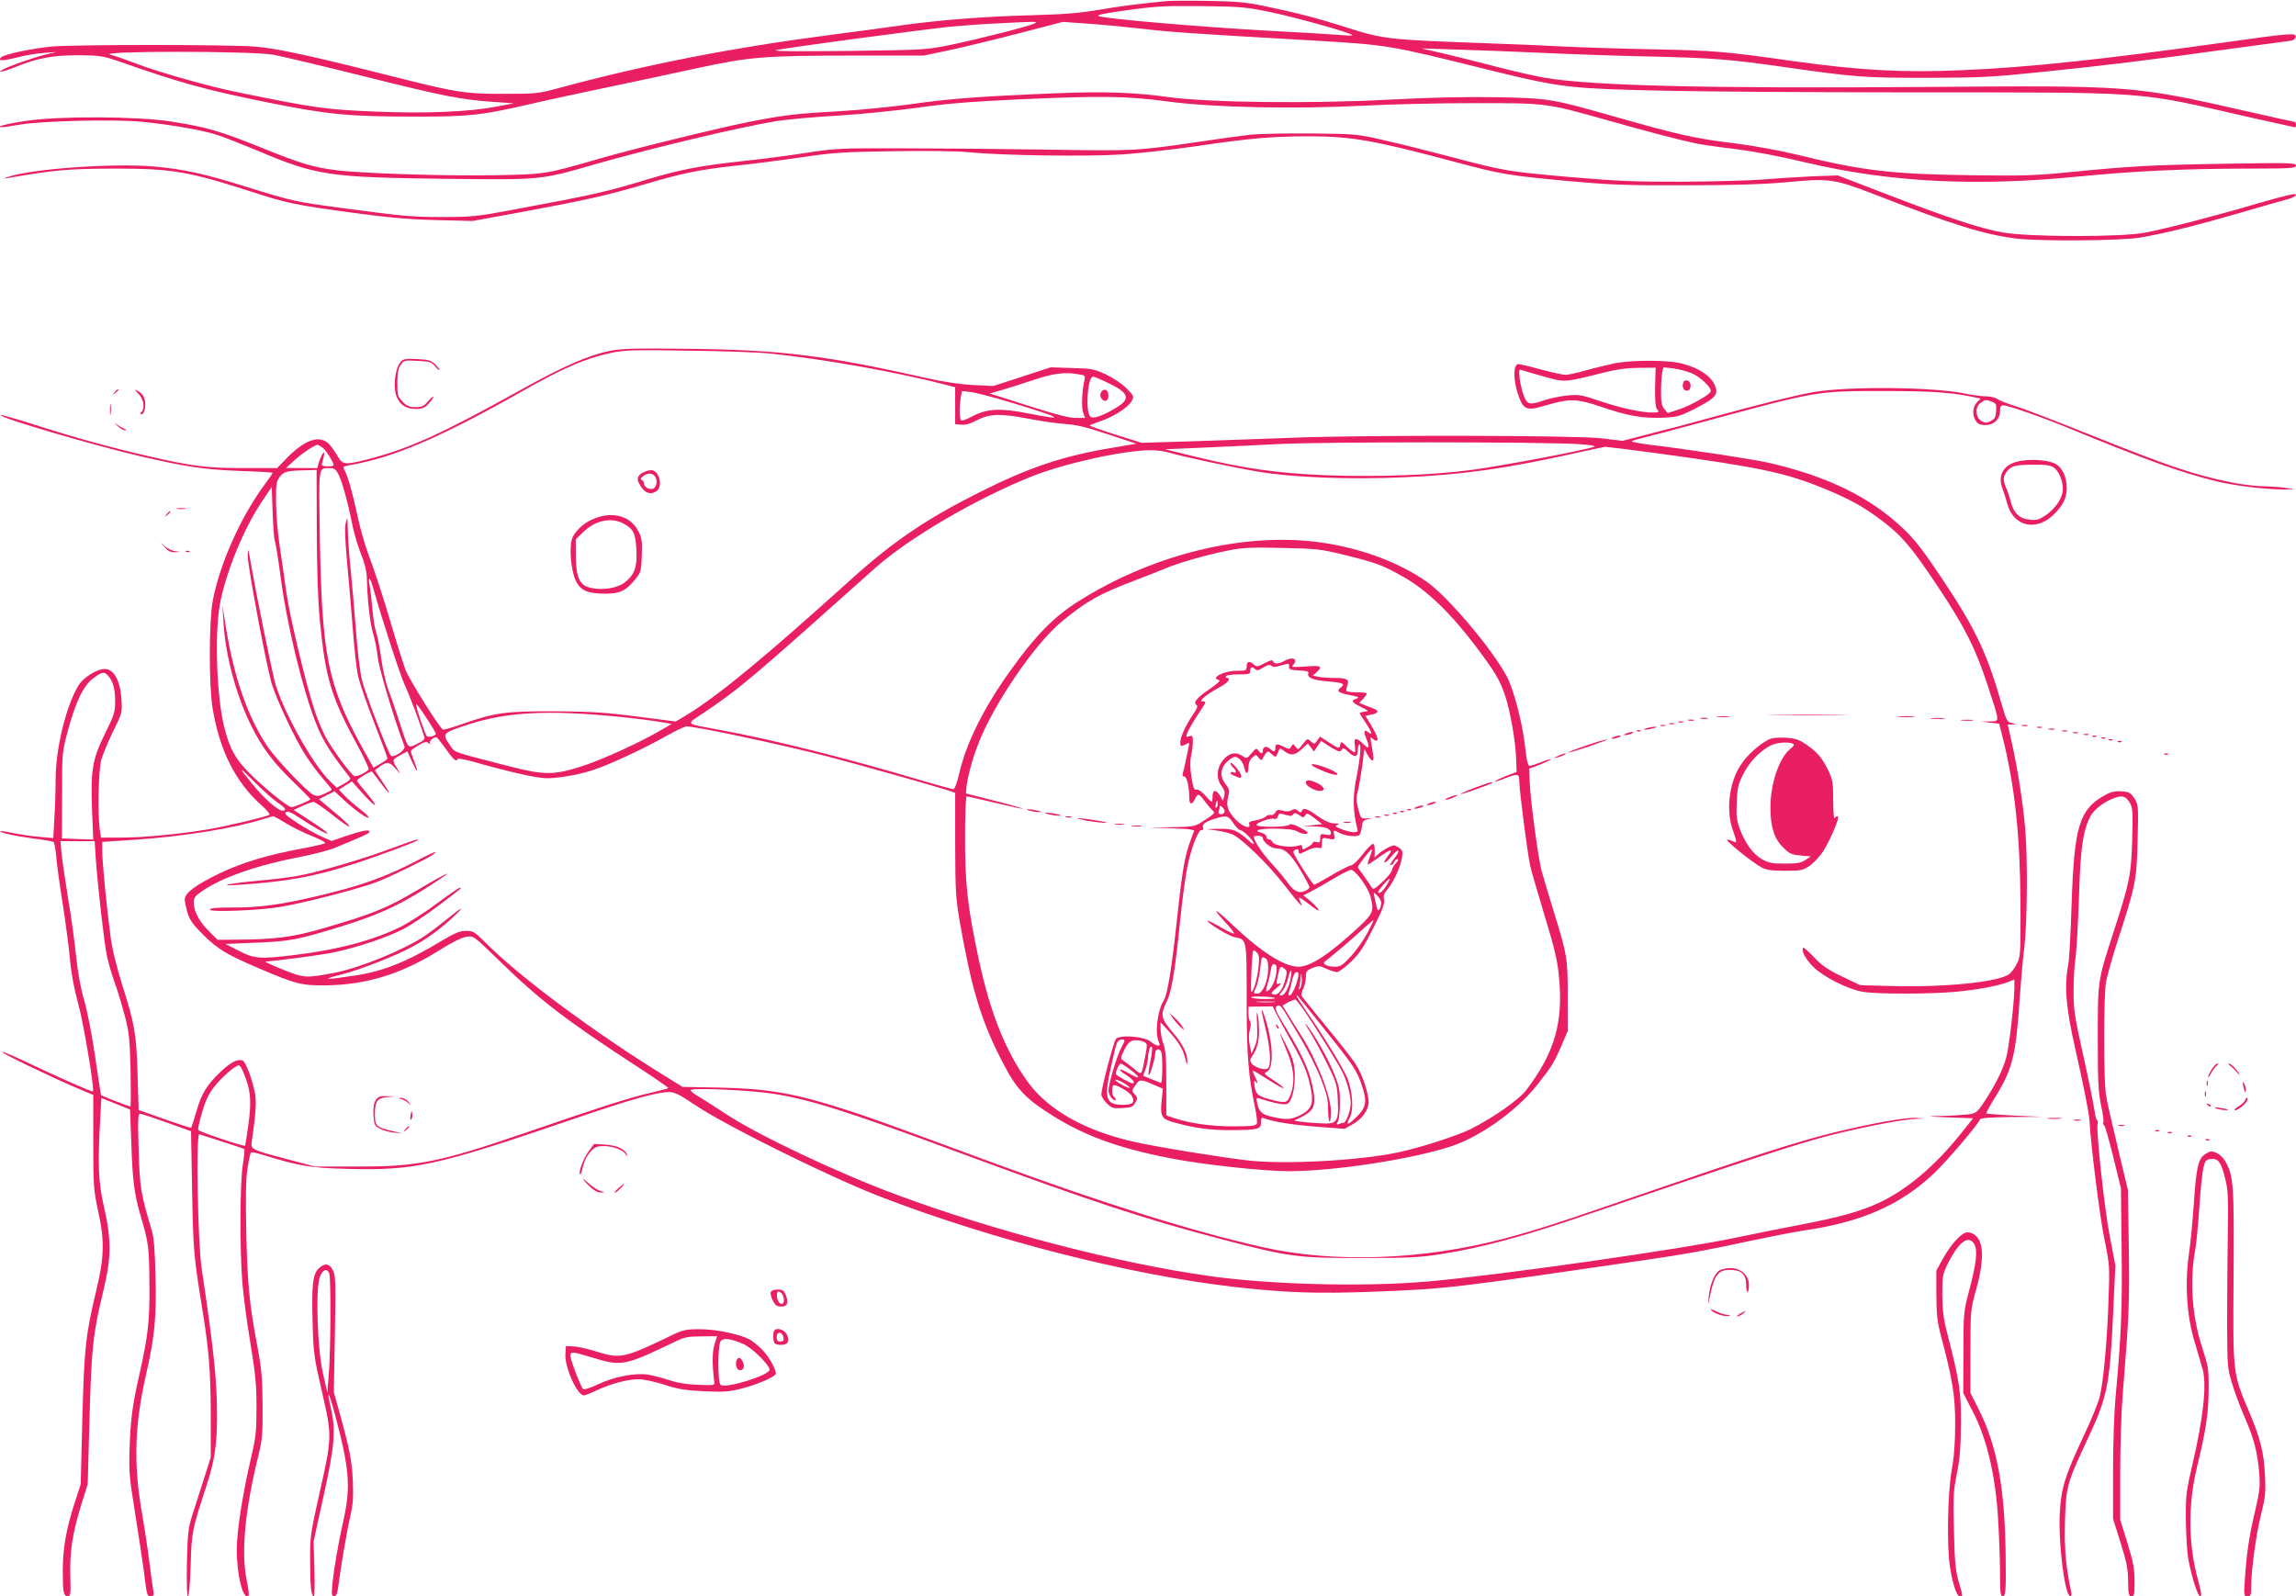 <?xml version="1.0" standalone="no"?>
<!DOCTYPE svg PUBLIC "-//W3C//DTD SVG 20010904//EN"
 "http://www.w3.org/TR/2001/REC-SVG-20010904/DTD/svg10.dtd">
<svg version="1.0" xmlns="http://www.w3.org/2000/svg"
 width="1280pt" height="890pt" viewBox="0 0 1280 890"
 preserveAspectRatio="xMidYMid meet">
<g transform="translate(0,890) scale(0.1,-0.1)"
fill="#e91e63" stroke="none">
<path d="M6505 8894 c-174 -17 -258 -28 -380 -49 -108 -18 -194 -25 -375 -30
-257 -7 -498 -25 -715 -55 -77 -11 -261 -36 -409 -55 -551 -72 -1031 -166
-1511 -296 -114 -31 -128 -32 -300 -32 -220 -1 -269 7 -610 93 -446 113 -662
161 -780 170 -142 12 -987 12 -1131 1 -111 -10 -270 -43 -288 -61 -21 -21 6
-21 86 -1 46 12 115 24 153 26 l70 5 -60 -14 c-63 -15 -210 -66 -241 -85 -35
-19 6 -11 69 14 123 51 212 67 353 67 123 -1 136 -3 235 -37 340 -119 475
-156 820 -226 344 -69 451 -79 839 -79 288 0 354 7 627 70 98 23 295 65 438
95 143 30 364 77 492 105 292 63 372 70 865 70 l397 0 143 30 c79 17 253 59
388 94 l245 64 125 -9 c69 -4 206 -17 305 -28 169 -20 273 -27 950 -66 437
-26 429 -24 995 -165 225 -56 351 -82 470 -94 192 -21 694 -29 1810 -31 1466
-1 1300 11 1988 -145 122 -27 225 -50 227 -50 3 0 5 7 5 15 0 8 -3 15 -6 15
-4 0 -125 27 -270 60 -635 144 -634 144 -1809 135 -1199 -9 -1838 7 -2100 51
-49 8 -169 35 -265 60 -96 25 -231 59 -300 75 l-125 29 185 -6 c102 -3 325
-11 495 -19 171 -8 438 -17 595 -20 348 -8 448 -16 755 -60 385 -55 436 -59
790 -59 299 1 360 4 640 33 361 37 588 65 1030 126 176 24 333 45 350 47 19 2
31 9 33 21 5 25 -24 23 -385 -28 -678 -95 -1105 -141 -1468 -156 -332 -15
-572 -2 -946 50 -388 55 -441 59 -779 66 -162 3 -383 10 -490 15 -107 6 -321
15 -475 20 -514 19 -544 22 -745 86 -176 56 -286 84 -480 124 -82 17 -147 23
-295 25 -104 2 -208 1 -230 -1z m584 -63 c146 -31 435 -112 449 -126 4 -4 -20
-4 -53 -1 -33 3 -229 15 -435 26 -360 20 -884 65 -925 80 -13 5 20 13 95 24
219 32 256 34 485 32 215 -3 240 -5 384 -35z m-1320 -61 c-24 -14 -301 -85
-464 -119 -139 -29 -143 -29 -575 -35 -280 -3 -424 -2 -405 4 30 10 780 110
970 131 55 5 170 14 255 18 230 12 238 12 219 1z m-4246 -175 c48 -9 275 -63
504 -120 447 -112 545 -131 723 -143 l115 -8 -90 -17 c-158 -31 -397 -41 -690
-29 -274 12 -326 19 -762 108 -155 31 -440 112 -563 159 -52 20 -117 43 -145
50 -79 22 784 21 908 0z"/>
<path d="M5885 8380 c-416 -17 -593 -30 -800 -60 -115 -16 -298 -34 -405 -40
-235 -13 -309 -21 -506 -60 -175 -35 -652 -152 -834 -205 -301 -87 -300 -87
-585 -92 -269 -5 -740 10 -880 28 -129 16 -198 37 -416 125 -234 94 -302 114
-502 146 -191 30 -624 32 -812 4 -108 -16 -179 -35 -135 -35 8 -1 53 6 100 14
119 21 534 31 683 16 160 -16 338 -47 417 -73 36 -11 139 -52 230 -90 326
-137 391 -147 1045 -155 537 -6 526 -7 825 79 328 94 822 211 1020 243 58 9
209 23 337 30 128 8 328 28 445 44 160 23 296 34 547 46 481 22 621 20 852
-11 257 -34 706 -43 1096 -23 148 8 426 14 618 14 401 0 393 1 738 -96 200
-57 390 -107 488 -128 26 -6 122 -20 215 -31 106 -13 256 -41 401 -76 466
-110 945 -135 1512 -79 330 32 587 44 944 45 251 0 277 2 277 17 0 15 -31 16
-402 10 -416 -7 -516 -13 -872 -48 -179 -18 -257 -20 -535 -16 -445 6 -603 24
-979 116 -90 22 -240 49 -335 61 -237 29 -310 46 -712 160 -313 89 -338 93
-630 98 -171 3 -370 -2 -580 -13 -443 -24 -1012 -17 -1235 13 -192 27 -364 33
-635 22z"/>
<path d="M6971 8149 c-46 -5 -177 -23 -290 -40 -349 -51 -354 -51 -851 -43
-256 4 -622 7 -815 7 -332 1 -359 0 -525 -26 -96 -15 -260 -36 -365 -47 -227
-25 -335 -46 -515 -100 -234 -71 -291 -84 -775 -174 -171 -32 -208 -36 -360
-36 -179 0 -216 3 -575 51 -254 34 -273 38 -535 120 -233 72 -341 96 -511 111
-222 19 -672 -13 -805 -57 -24 -8 -33 -13 -19 -10 269 47 352 55 620 55 307 0
405 -17 743 -126 209 -68 249 -76 572 -120 199 -27 308 -37 465 -41 l205 -5
280 51 c360 67 473 93 674 152 206 62 315 84 511 105 85 9 247 29 360 46 184
27 238 31 520 35 200 3 355 1 425 -6 176 -18 659 -25 852 -12 95 6 277 27 405
45 304 45 426 56 639 56 233 0 363 -23 818 -145 247 -66 290 -73 606 -103 259
-23 332 -26 675 -25 274 0 436 6 560 17 236 23 267 18 480 -64 450 -175 619
-227 800 -250 135 -16 588 -13 695 6 139 24 315 68 563 140 125 36 244 71 265
76 20 6 37 16 37 23 0 9 -64 -6 -202 -46 -255 -75 -515 -142 -638 -166 -135
-26 -647 -25 -795 1 -122 21 -310 83 -657 217 l-263 101 -140 -5 c-77 -4 -196
-11 -265 -17 -69 -6 -271 -12 -450 -13 -279 -1 -369 3 -639 26 -347 31 -367
34 -661 112 -113 30 -277 71 -365 91 -160 37 -160 37 -415 40 -140 1 -293 -2
-339 -7z"/>
<path d="M3407 6945 c-124 -24 -264 -85 -517 -226 -428 -238 -608 -320 -837
-379 -129 -33 -143 -32 -169 14 -12 21 -33 52 -47 67 -51 58 -137 30 -242 -79
l-50 -52 -185 0 c-205 0 -286 10 -530 66 -214 49 -412 104 -634 175 -103 33
-190 58 -193 55 -13 -13 530 -173 797 -234 245 -56 339 -70 543 -78 97 -3 177
-8 177 -10 0 -3 -22 -35 -50 -73 -132 -181 -246 -439 -284 -641 -21 -111 -22
-469 -1 -597 38 -235 127 -413 272 -542 30 -27 50 -51 45 -54 -17 -11 -248
-66 -342 -81 -163 -27 -360 -46 -481 -46 l-116 0 -7 46 c-12 88 -7 327 8 385
8 30 38 102 66 160 51 103 52 105 47 180 -7 105 -42 169 -93 169 -45 0 -121
-48 -148 -94 -70 -119 -126 -353 -126 -525 0 -59 -3 -156 -7 -216 l-6 -108
-76 7 c-42 3 -107 13 -145 21 -38 8 -72 13 -74 11 -7 -8 78 -27 184 -41 57 -7
107 -16 112 -19 5 -3 12 -38 15 -78 3 -40 19 -158 36 -263 16 -104 35 -245 41
-312 7 -81 23 -164 45 -245 30 -106 93 -483 83 -493 -4 -5 -194 79 -372 164
-71 34 -131 59 -134 56 -6 -6 278 -143 416 -201 l92 -39 0 -262 c0 -244 2
-269 26 -380 38 -171 36 -260 -10 -451 -59 -248 -66 -315 -77 -712 l-9 -365
-34 -105 c-47 -145 -66 -253 -66 -380 0 -119 4 -140 29 -140 14 0 16 13 13
113 -4 136 12 238 61 397 l36 115 10 365 c11 397 19 473 76 708 46 190 47 286
5 472 -32 141 -36 232 -21 497 l6 111 80 -32 80 -32 7 -186 c7 -214 17 -289
54 -414 42 -143 46 -169 47 -374 2 -202 -7 -285 -54 -495 -40 -175 -50 -252
-56 -405 -5 -145 -3 -170 30 -375 19 -121 40 -260 47 -310 19 -153 19 -155 40
-155 16 0 19 5 15 28 -3 15 -12 83 -21 152 -8 69 -28 203 -45 298 -45 267 -38
479 25 757 48 211 59 321 53 545 -3 150 -9 220 -21 260 -62 208 -67 239 -73
448 -5 169 -4 202 8 202 8 0 75 -22 149 -49 l135 -48 6 -329 c6 -331 9 -365
53 -639 41 -251 50 -360 51 -610 l0 -240 -38 -120 c-21 -66 -50 -156 -64 -200
-23 -71 -27 -100 -31 -267 -2 -118 0 -188 6 -188 5 0 12 72 15 173 5 185 8
198 88 443 45 138 58 224 59 378 0 207 -15 357 -86 836 -22 148 -32 752 -13
746 102 -32 245 -79 250 -82 4 -2 0 -41 -7 -86 -17 -102 -18 -469 -3 -659 6
-73 26 -226 45 -338 28 -171 34 -230 34 -357 0 -133 -4 -168 -29 -276 -48
-205 -81 -415 -81 -518 0 -146 37 -287 66 -257 3 3 -1 40 -10 82 -33 159 -11
394 66 706 20 82 23 117 22 274 -1 150 -6 204 -28 321 -46 242 -56 350 -63
637 -4 208 -3 300 7 363 7 47 16 87 20 89 4 2 29 -3 56 -11 214 -66 273 -76
480 -81 377 -10 496 16 1267 280 307 105 451 146 523 148 33 1 57 -10 149 -72
172 -116 759 -406 1035 -512 626 -241 1385 -434 1960 -501 292 -34 474 -40
786 -28 411 16 428 18 1524 178 203 29 347 55 570 104 124 26 261 53 305 59
320 46 538 141 725 317 69 65 246 272 257 301 4 10 46 13 177 15 l171 1 -153
7 c-84 4 -155 10 -158 12 -2 3 19 43 48 89 98 158 117 234 138 559 6 85 17
209 25 275 17 140 20 493 5 670 -13 143 -42 331 -74 473 l-23 102 26 1 c26 1
26 1 -3 8 -26 5 -30 14 -53 91 -84 296 -148 431 -331 706 -108 162 -158 227
-219 284 -185 178 -428 296 -758 371 -86 19 -444 74 -663 100 -56 7 -99 16
-95 19 5 4 33 12 63 19 30 7 177 46 325 86 652 177 640 175 1023 175 257 0
376 -8 505 -36 l29 -6 -21 -22 c-25 -26 -27 -73 -5 -104 11 -16 25 -22 53 -22
47 0 81 33 81 78 0 25 4 32 19 32 26 0 221 -68 371 -130 429 -177 630 -249
823 -295 103 -25 289 -46 382 -44 l50 2 -55 7 c-30 5 -88 8 -128 9 -41 1 -120
10 -175 22 -203 41 -348 90 -782 264 -182 73 -368 145 -415 159 -47 15 -94 33
-104 41 -11 8 -39 15 -62 15 -24 0 -76 7 -116 15 -176 38 -653 42 -848 9 -100
-18 -291 -65 -560 -139 -107 -30 -265 -72 -350 -93 l-155 -40 -115 14 c-142
17 -1296 19 -1705 4 -148 -6 -403 -14 -565 -20 l-295 -9 -147 46 c-82 26 -146
49 -143 51 3 3 30 14 61 24 73 25 155 77 173 112 14 25 13 28 -28 70 -25 26
-74 58 -115 78 -66 31 -80 33 -189 36 l-119 4 -160 -52 -160 -52 -111 5 c-72
4 -163 17 -252 37 -573 129 -819 159 -1330 165 -290 4 -375 2 -438 -10z m873
-15 c307 -30 740 -108 1010 -180 l35 -9 0 -103 0 -103 34 -3 c22 -2 50 5 81
22 72 39 135 42 285 13 72 -14 167 -28 213 -31 64 -4 121 -18 240 -58 l157
-52 -131 -22 c-277 -46 -466 -109 -744 -249 -297 -149 -480 -273 -716 -486
-485 -438 -741 -649 -917 -756 l-60 -36 -91 12 c-286 38 -353 44 -586 45 -274
1 -331 -7 -513 -71 -55 -19 -103 -33 -107 -31 -18 6 -190 281 -210 335 -11 30
-43 130 -70 222 -56 190 -95 310 -140 431 -17 47 -43 137 -56 200 -30 137 -52
215 -70 252 -14 27 -14 27 23 34 246 42 506 153 958 409 233 132 353 185 495
216 77 17 118 19 430 14 190 -2 392 -9 450 -15z m1733 -117 c36 -5 38 -8 33
-32 -14 -59 -18 -151 -8 -180 l11 -31 -52 0 c-36 0 -107 18 -227 56 -96 31
-193 61 -214 68 l-40 12 65 18 c35 10 116 36 179 57 115 38 173 46 253 32z
m162 -47 c122 -58 131 -90 43 -142 -75 -45 -125 -61 -140 -46 -28 28 -15 222
16 222 6 0 43 -15 81 -34z m-550 -107 c300 -90 330 -108 107 -64 -155 31 -229
27 -311 -16 -29 -16 -57 -26 -62 -23 -10 6 -12 72 -3 127 l7 37 51 -6 c28 -4
123 -28 211 -55z m5480 1 c23 -9 26 -14 23 -52 -2 -36 -8 -45 -31 -56 -24 -12
-31 -11 -53 2 -32 22 -34 78 -2 100 26 19 29 19 63 6z m-2306 -236 c61 -4 99
-10 90 -14 -26 -15 -523 -109 -684 -130 -222 -29 -516 -40 -805 -30 -273 10
-470 38 -754 108 l-151 37 185 8 c102 4 302 14 445 21 258 13 1431 13 1674 0z
m-7001 -20 c19 -13 62 -82 62 -99 0 -3 -16 -5 -35 -5 -23 0 -33 4 -31 13 3 6
7 26 11 42 9 41 -9 21 -25 -27 l-12 -38 -86 0 -87 1 49 45 c42 38 108 82 126
84 3 0 16 -7 28 -16z m7461 -34 c552 -76 695 -106 905 -192 149 -61 223 -102
325 -179 112 -84 165 -146 312 -366 152 -228 211 -345 278 -548 72 -221 71
-205 14 -207 l-48 -1 50 -6 50 -6 18 -70 c70 -277 99 -553 101 -935 1 -288 0
-296 -22 -337 -12 -24 -32 -49 -45 -57 -66 -42 -358 -71 -637 -64 l-189 5
-101 48 c-79 38 -113 61 -156 107 -31 33 -59 57 -61 54 -14 -14 14 -66 57
-108 59 -57 195 -125 276 -138 77 -13 369 -13 514 0 123 11 245 34 298 56 l32
13 0 -45 c0 -80 -30 -338 -46 -393 -19 -68 -62 -153 -120 -241 -44 -66 -46
-67 -97 -74 -29 -3 -95 -7 -147 -8 -88 -2 -84 -3 43 -8 l137 -5 -72 -90 c-144
-180 -305 -314 -459 -384 -106 -48 -215 -78 -440 -121 -118 -23 -275 -54 -349
-70 -304 -65 -1330 -211 -1720 -245 -356 -31 -870 -18 -1215 30 -510 71 -1202
251 -1750 455 -328 122 -769 331 -945 447 -58 38 -126 82 -152 97 -27 15 -48
32 -48 38 0 14 313 1 445 -18 206 -29 431 -100 1075 -339 700 -259 1018 -364
1435 -473 379 -100 433 -107 790 -106 257 0 320 3 440 22 218 34 454 97 785
210 941 321 1218 411 1395 455 193 48 393 86 468 89 l42 1 -37 4 c-53 6 -260
-31 -470 -83 -196 -48 -465 -135 -1078 -346 -465 -161 -575 -196 -755 -244
-449 -119 -947 -137 -1340 -49 -388 87 -882 241 -1509 472 -626 231 -680 250
-806 291 -295 96 -445 122 -715 128 l-210 4 -100 62 c-391 241 -800 545 -991
735 -68 68 -75 73 -116 73 -34 0 -60 -11 -128 -51 -198 -120 -331 -174 -490
-198 -176 -27 -196 -24 -68 8 100 26 294 102 386 152 81 43 161 102 237 174
63 59 40 48 -50 -25 -38 -31 -90 -70 -115 -87 -115 -78 -364 -180 -506 -207
-161 -30 -168 -30 -289 19 -60 24 -103 44 -95 44 58 3 302 35 380 51 127 26
298 83 390 131 41 21 129 80 194 129 136 103 133 100 119 100 -5 0 -61 -38
-124 -85 -63 -47 -152 -105 -199 -129 -148 -76 -352 -131 -600 -161 -191 -23
-222 -21 -309 24 l-74 38 169 7 c192 8 230 15 477 91 200 62 315 114 467 210
178 113 158 111 -35 -3 -180 -107 -255 -137 -530 -217 -171 -50 -271 -63 -486
-64 l-106 -1 -48 48 c-53 52 -84 110 -85 159 0 27 7 37 46 64 113 78 309 146
556 193 69 14 152 35 185 49 163 67 193 81 193 89 0 15 -37 8 -125 -21 l-87
-30 -56 25 c-32 14 -92 48 -135 76 -61 40 -75 53 -63 60 11 6 32 -2 73 -30 83
-55 154 -95 159 -89 3 3 -38 33 -92 68 l-97 63 49 23 c27 12 55 22 62 22 6 1
52 -31 101 -69 119 -95 136 -89 21 7 l-92 77 43 22 44 22 55 -51 c61 -56 128
-103 135 -95 3 3 -18 24 -47 46 -29 22 -68 56 -86 75 l-33 34 36 23 37 23 60
-67 c77 -85 96 -86 24 0 -31 36 -56 68 -56 72 0 8 80 56 84 50 2 -2 22 -29 46
-60 23 -32 45 -58 47 -58 5 0 -8 21 -54 90 l-23 35 22 17 c43 33 58 32 90 -4
l30 -33 -23 39 c-24 41 -24 40 34 72 l28 15 25 -56 c32 -70 40 -71 14 -2 -11
28 -20 55 -20 59 0 4 19 18 42 32 34 20 45 23 57 13 12 -9 13 -9 8 0 -6 10 19
33 36 33 3 0 26 -29 52 -65 44 -63 60 -75 67 -56 2 5 63 -8 136 -30 73 -21
183 -48 244 -61 100 -20 118 -21 201 -10 51 6 128 23 172 38 91 30 282 118
414 193 50 28 99 51 109 51 54 0 556 -107 802 -172 154 -40 564 -156 650 -183
l45 -15 0 -287 c1 -266 3 -300 27 -440 63 -357 114 -529 218 -738 83 -167 128
-223 253 -306 200 -134 396 -208 707 -268 180 -35 514 -71 655 -71 250 0 677
65 900 137 164 53 366 196 483 342 85 108 95 124 138 223 l34 80 0 191 c0 216
-2 228 -81 485 -28 92 -58 190 -65 217 -18 66 -63 400 -66 494 l-3 75 63 24
c34 14 60 27 58 29 -2 2 -27 -5 -55 -17 -28 -11 -57 -20 -64 -20 -9 0 -17 34
-25 108 -15 135 -63 317 -102 391 -81 152 -326 442 -444 526 -155 109 -366
188 -589 220 -426 61 -939 -64 -1357 -329 -135 -85 -237 -189 -377 -385 -147
-204 -245 -401 -285 -571 -12 -55 -26 -90 -33 -90 -7 0 -80 20 -162 44 -421
126 -839 231 -1138 286 -204 38 -194 27 -90 97 198 133 264 189 954 806 186
166 561 386 871 510 185 74 517 147 668 147 31 0 79 -7 106 -15 68 -21 349
-81 492 -105 189 -32 510 -45 812 -31 327 14 565 48 957 135 83 18 156 34 164
35 7 0 147 -17 310 -39z m-7371 -117 c21 -43 52 -156 77 -283 10 -47 31 -119
48 -160 20 -49 31 -94 32 -130 3 -128 18 -259 36 -315 10 -33 21 -91 25 -130
5 -57 95 -357 149 -496 8 -21 -61 -67 -76 -52 -15 15 -139 337 -160 417 -11
41 -25 154 -34 275 -9 113 -22 268 -30 345 -8 76 -15 175 -16 220 -1 73 -2 77
-11 43 -7 -27 -5 -86 6 -210 9 -94 23 -262 32 -372 8 -110 21 -232 30 -272 8
-40 49 -158 90 -262 41 -105 74 -195 74 -199 0 -5 -18 -18 -39 -30 l-39 -22
-66 118 c-190 347 -222 509 -233 1176 -6 393 -9 376 54 376 28 0 35 -6 51 -37z
m-122 -306 c1 -226 6 -387 17 -505 31 -323 63 -429 211 -700 37 -68 64 -127
61 -132 -10 -16 -66 -42 -80 -37 -19 8 -133 163 -164 226 -16 31 -41 92 -56
136 -48 143 -142 537 -159 665 -9 69 -26 181 -36 250 -11 69 -20 178 -21 243
-1 106 1 122 20 147 22 31 41 36 146 38 l60 2 1 -333z m-234 -63 c4 -6 19 -98
33 -205 39 -295 143 -704 219 -864 36 -75 73 -130 167 -251 6 -7 -6 -19 -32
-33 l-41 -23 -40 38 c-99 97 -268 403 -308 560 -21 86 -103 488 -131 649 -15
90 -17 95 -18 48 -1 -52 90 -541 129 -698 23 -89 138 -335 202 -429 22 -34 62
-87 89 -118 27 -31 49 -58 49 -61 0 -2 -18 -12 -40 -22 -35 -16 -44 -16 -65
-5 -38 20 -205 197 -252 265 -111 165 -188 384 -234 670 l-19 120 6 -95 c10
-182 70 -406 154 -575 62 -125 123 -206 239 -318 50 -48 91 -90 91 -93 0 -7
-89 -44 -105 -44 -21 0 -161 114 -239 194 -77 79 -106 134 -136 252 -42 170
-54 510 -25 680 30 171 131 421 229 568 l61 91 5 -145 c3 -80 9 -150 12 -156z
m5963 -78 c182 -45 211 -56 330 -123 130 -74 261 -200 401 -385 109 -145 135
-188 165 -277 27 -79 58 -253 61 -345 l3 -80 -63 -24 c-34 -14 -60 -27 -58
-29 2 -2 27 5 55 17 74 29 81 27 81 -18 0 -47 46 -406 61 -470 5 -26 42 -150
80 -277 56 -184 72 -252 80 -340 25 -254 -23 -422 -180 -630 -42 -56 -183
-155 -310 -219 -74 -38 -287 -106 -411 -132 -215 -45 -620 -67 -825 -45 -139
15 -510 75 -635 103 -274 60 -482 176 -596 330 -126 171 -214 390 -278 692
-61 284 -76 413 -76 674 0 128 4 232 9 232 5 0 74 -16 154 -35 80 -19 151 -35
159 -34 7 0 -61 20 -152 43 l-165 42 3 35 c5 50 29 144 59 224 81 223 318 573
474 701 139 114 207 152 404 227 66 25 147 57 180 71 82 33 227 74 344 97 81
16 129 18 301 14 192 -4 214 -7 345 -39z m-5417 -176 c51 -181 150 -486 178
-548 29 -63 87 -218 110 -292 4 -11 -9 -23 -40 -37 -55 -27 -48 -35 -101 127
-20 63 -48 144 -62 180 -13 36 -30 112 -38 170 -8 58 -20 123 -28 145 -8 22
-17 80 -21 130 -4 49 -11 109 -16 133 -9 50 3 44 18 -8z m-1475 -498 c27 -29
39 -74 39 -142 0 -59 -5 -76 -55 -177 -72 -146 -82 -204 -74 -426 l7 -168 -88
3 -87 3 1 240 c0 237 0 241 32 359 43 162 88 256 143 295 49 36 60 38 82 13z
m1827 -323 c0 -11 -38 -22 -50 -14 -9 6 -60 156 -60 178 0 7 25 -26 55 -72 30
-46 55 -87 55 -92z m1017 95 c83 -8 184 -21 225 -28 l73 -12 -55 -32 c-119
-70 -324 -164 -439 -202 -159 -52 -215 -53 -406 -4 -337 87 -307 76 -337 120
-45 64 -42 67 95 112 220 73 448 85 844 46z m-1899 -479 c44 -29 53 -45 26
-45 -24 0 -105 71 -166 147 -83 102 -80 105 13 11 46 -46 103 -97 127 -113z
m44 -114 c35 -21 100 -54 146 -72 45 -18 79 -36 75 -40 -5 -4 -60 -17 -123
-29 -194 -35 -337 -78 -465 -139 -131 -63 -195 -110 -195 -145 0 -12 7 -46 15
-74 13 -43 30 -66 90 -126 81 -80 131 -109 306 -184 208 -89 239 -97 374 -96
228 3 424 63 638 198 69 43 123 70 148 73 39 6 40 5 182 -133 221 -216 374
-334 765 -588 100 -65 181 -121 178 -123 -2 -2 -50 -15 -107 -28 -106 -24
-278 -79 -699 -224 -467 -160 -594 -186 -925 -185 l-240 0 -158 42 c-200 53
-200 53 -193 100 23 158 27 225 16 274 -16 77 -51 169 -67 175 -27 10 -67 -9
-120 -60 -79 -74 -109 -123 -138 -223 -14 -48 -27 -89 -29 -92 -2 -2 -57 16
-123 39 -65 23 -130 46 -144 51 l-26 9 -6 197 c-6 225 -16 282 -87 505 -31
100 -55 195 -64 268 -21 156 -46 411 -46 473 l0 52 183 12 c267 18 554 64 717
116 25 8 48 14 52 15 4 1 35 -16 70 -38z m-1058 -198 c12 -164 46 -464 62
-542 9 -41 27 -104 40 -140 14 -36 39 -118 56 -181 28 -105 31 -132 36 -317 2
-112 2 -203 -1 -203 -6 0 -160 60 -164 64 -1 1 -15 96 -32 211 -17 118 -44
256 -61 315 -20 68 -36 156 -46 250 -8 80 -28 226 -45 325 -16 99 -32 210 -36
248 l-6 67 95 0 96 0 6 -97z m822 -1190 c41 -98 47 -152 30 -283 -9 -68 -18
-125 -20 -128 -6 -6 -254 77 -261 88 -3 4 7 48 21 96 19 66 36 103 68 144 42
54 118 120 137 120 6 0 17 -16 25 -37z"/>
<path d="M3595 6270 c-36 -14 -48 -36 -34 -62 29 -57 64 -72 102 -44 21 16 22
64 1 94 -16 23 -35 26 -69 12z m53 -22 c20 -20 15 -66 -8 -73 -23 -7 -50 10
-50 30 0 8 -6 16 -12 19 -9 3 -7 9 6 20 24 19 48 20 64 4z"/>
<path d="M3316 6010 c-55 -21 -100 -60 -123 -104 -21 -41 -13 -176 15 -239 26
-59 66 -77 167 -77 82 0 115 16 169 83 29 36 31 45 34 130 3 80 0 98 -20 137
-43 82 -139 110 -242 70z m163 -31 c53 -29 64 -53 69 -145 5 -96 -11 -140 -66
-182 -41 -32 -126 -45 -191 -29 -61 14 -80 59 -81 181 l0 89 43 42 c68 65 158
83 226 44z"/>
<path d="M6141 6717 c-13 -17 -6 -43 15 -51 16 -6 27 14 22 40 -4 23 -22 28
-37 11z"/>
<path d="M9898 4913 c100 -2 264 -2 365 0 100 1 18 2 -183 2 -201 0 -283 -1
-182 -2z"/>
<path d="M9578 4903 c18 -2 45 -2 60 0 15 2 0 4 -33 4 -33 0 -45 -2 -27 -4z"/>
<path d="M10588 4903 c23 -2 59 -2 80 0 20 2 1 4 -43 4 -44 0 -61 -2 -37 -4z"/>
<path d="M9483 4893 c9 -2 25 -2 35 0 9 3 1 5 -18 5 -19 0 -27 -2 -17 -5z"/>
<path d="M10767 4893 c18 -2 50 -2 70 0 21 2 7 4 -32 4 -38 0 -55 -2 -38 -4z"/>
<path d="M9413 4883 c9 -2 23 -2 30 0 6 3 -1 5 -18 5 -16 0 -22 -2 -12 -5z"/>
<path d="M10938 4883 c18 -2 45 -2 60 0 15 2 0 4 -33 4 -33 0 -45 -2 -27 -4z"/>
<path d="M9358 4873 c6 -2 18 -2 25 0 6 3 1 5 -13 5 -14 0 -19 -2 -12 -5z"/>
<path d="M9308 4863 c6 -2 18 -2 25 0 6 3 1 5 -13 5 -14 0 -19 -2 -12 -5z"/>
<path d="M9258 4853 c6 -2 18 -2 25 0 6 3 1 5 -13 5 -14 0 -19 -2 -12 -5z"/>
<path d="M9180 4840 c-20 -6 -21 -8 -5 -8 11 0 31 4 45 8 20 6 21 8 5 8 -11 0
-31 -4 -45 -8z"/>
<path d="M9128 4823 c7 -3 16 -2 19 1 4 3 -2 6 -13 5 -11 0 -14 -3 -6 -6z"/>
<path d="M9065 4810 c-13 -5 -14 -9 -5 -9 8 0 24 4 35 9 13 5 14 9 5 9 -8 0
-24 -4 -35 -9z"/>
<path d="M8995 4790 c-13 -5 -14 -9 -5 -9 8 0 24 4 35 9 13 5 14 9 5 9 -8 0
-24 -4 -35 -9z"/>
<path d="M9855 4774 c-56 -31 -116 -86 -150 -138 -65 -97 -84 -253 -45 -363
25 -71 25 -76 -1 -63 -11 6 -25 10 -30 8 -12 -4 140 -127 191 -154 28 -15 56
-19 132 -19 91 0 99 2 140 30 23 17 57 55 75 83 42 71 88 180 79 189 -4 4 -11
1 -16 -7 -6 -10 -10 23 -10 95 0 95 -3 117 -24 162 -35 74 -63 108 -122 149
-45 31 -63 37 -121 41 -50 2 -76 -1 -98 -13z m139 -20 c12 -5 9 -11 -16 -32
-61 -52 -108 -193 -108 -325 0 -106 21 -173 70 -221 35 -36 47 -41 98 -46 l57
-5 -30 -20 c-23 -16 -46 -20 -115 -20 -72 0 -92 4 -128 25 -49 28 -92 87 -123
169 -17 46 -20 72 -17 147 3 78 8 101 36 157 34 68 94 131 154 161 33 16 93
21 122 10z"/>
<path d="M8842 4743 c-57 -19 -102 -37 -99 -39 2 -2 55 14 118 35 63 22 107
39 99 39 -8 0 -61 -15 -118 -35z"/>
<path d="M8685 4685 c-25 -12 -26 -14 -5 -9 28 7 60 23 45 23 -5 0 -23 -6 -40
-14z"/>
<path d="M2180 4169 c-166 -62 -414 -134 -524 -153 -44 -8 -139 -20 -211 -26
-149 -13 -248 -32 -125 -24 276 18 427 45 648 116 121 38 351 124 361 133 11
11 -22 1 -149 -46z"/>
<path d="M2341 4110 c-188 -99 -326 -149 -588 -210 -202 -46 -304 -60 -465
-60 -83 0 -118 -3 -118 -12 0 -15 286 -4 402 17 133 23 444 104 527 137 83 32
277 127 313 152 40 28 5 16 -71 -24z"/>
<path d="M7160 5215 c-31 -18 -57 -19 -63 -2 -3 9 -16 6 -47 -11 -39 -20 -45
-21 -60 -7 -24 22 -40 18 -40 -10 0 -24 -3 -25 -56 -25 -71 0 -150 -41 -98
-52 10 -2 -10 -21 -54 -51 -71 -48 -92 -75 -71 -88 8 -5 2 -21 -20 -53 -40
-58 -70 -124 -71 -153 0 -26 3 -27 31 -13 10 6 19 9 19 6 0 -8 -30 -150 -36
-168 -3 -12 0 -18 9 -18 14 0 27 -58 27 -121 0 -36 17 -38 32 -4 15 33 22 32
54 -12 16 -21 35 -44 43 -51 18 -15 16 -17 -62 -67 -35 -23 -49 -25 -165 -27
l-127 -2 105 -3 c58 -2 115 -5 127 -8 l21 -5 -19 -51 c-33 -87 -47 -165 -74
-414 -31 -293 -56 -452 -78 -485 -35 -55 -50 -186 -26 -231 14 -27 -11 -25
-47 4 -37 29 -172 39 -193 14 -13 -16 -81 -275 -81 -309 0 -11 13 -33 30 -49
27 -27 35 -30 87 -27 50 3 59 6 72 30 14 24 14 28 -3 47 -18 19 -17 21 4 51
24 34 29 34 109 -1 l44 -19 -6 -57 c-10 -96 -3 -110 61 -129 115 -33 209 -46
322 -45 155 1 170 5 170 43 0 25 3 29 18 23 51 -20 154 -36 292 -47 l156 -12
44 25 c53 29 90 80 90 124 0 49 -35 154 -71 210 -17 28 -91 122 -164 210 -72
88 -134 165 -138 171 -4 7 0 25 8 40 8 16 15 45 15 65 0 33 4 38 37 52 33 13
40 13 77 -4 23 -10 49 -19 59 -19 10 0 45 25 77 56 48 46 71 80 126 189 52
104 65 139 60 160 -5 20 0 34 20 58 33 39 72 124 80 176 5 34 3 41 -19 56 -24
15 -28 15 -59 -1 -18 -9 -43 -25 -54 -36 l-21 -19 1 38 c1 23 -4 38 -10 38 -7
0 -33 -27 -58 -59 -25 -33 -54 -60 -64 -61 -10 -1 -58 -25 -107 -54 -49 -29
-93 -53 -98 -54 -8 -2 -117 168 -117 183 0 5 7 10 15 14 9 3 15 0 15 -9 0 -19
3 -19 49 4 21 11 48 17 60 14 18 -5 21 -1 21 26 0 31 1 32 36 25 36 -7 37 -6
32 20 -6 30 -6 31 31 11 34 -17 97 -23 110 -10 5 6 11 26 13 45 3 30 8 36 33
42 30 7 30 7 -4 5 -34 -2 -35 -1 -49 53 -12 46 -12 64 -1 105 7 28 17 91 24
140 l11 90 17 -32 c10 -18 22 -33 28 -33 9 0 8 17 -8 105 -4 24 -3 28 8 18 7
-7 17 -13 21 -13 16 0 7 27 -26 83 l-34 56 34 7 c39 7 44 21 12 33 -13 5 -36
14 -52 20 l-29 12 22 22 c11 13 21 26 21 30 0 4 -24 7 -53 7 -30 0 -56 3 -60
6 -3 3 -1 18 4 32 13 34 -1 42 -72 42 -31 0 -71 3 -88 6 l-32 7 21 19 c36 33
25 39 -62 32 -69 -5 -81 -4 -70 7 32 34 0 51 -48 24z m-21 -26 c49 14 49 14
47 -6 -1 -15 9 -19 56 -21 42 -2 56 -6 52 -16 -9 -24 25 -38 105 -45 89 -7
104 -14 75 -35 -26 -19 -13 -29 54 -42 46 -9 53 -13 35 -19 -34 -11 -28 -21
25 -47 44 -22 45 -23 20 -26 -16 -2 -28 -5 -28 -8 0 -3 16 -28 35 -56 34 -51
39 -72 12 -50 -22 18 -27 3 -11 -33 23 -55 17 -67 -15 -34 -40 39 -55 38 -48
-5 3 -19 3 -37 0 -40 -3 -3 -22 10 -42 29 -32 31 -36 33 -39 15 -4 -26 -7 -26
-64 11 l-49 32 -16 -22 c-14 -21 -16 -22 -35 -5 -19 18 -20 17 -45 -15 -25
-32 -27 -33 -40 -15 -13 18 -15 18 -24 2 -9 -16 -13 -17 -39 -3 -39 20 -50 19
-50 -5 0 -24 -8 -25 -31 -4 -19 17 -39 11 -39 -12 0 -19 -10 -18 -25 2 -10 14
-14 13 -38 -16 -25 -30 -28 -30 -49 -16 -37 26 -72 20 -107 -19 -39 -44 -43
-107 -10 -149 15 -19 19 -34 14 -54 l-7 -27 -16 28 c-22 36 -42 35 -42 -3 0
-16 -2 -30 -5 -30 -3 0 -20 16 -37 36 -19 21 -38 34 -48 31 -13 -3 -18 10 -28
72 -8 51 -8 89 -2 116 5 22 10 57 10 78 0 34 -2 38 -20 32 -18 -6 -19 -4 -10
21 6 15 31 58 55 95 25 37 45 69 45 73 0 3 -8 6 -17 6 -24 0 25 40 94 77 48
25 70 53 42 53 -5 0 -7 5 -4 10 3 6 35 10 71 10 57 0 64 2 64 20 0 22 10 26
27 9 9 -9 20 -7 45 9 24 15 36 18 46 10 9 -8 23 -8 51 1z m309 -471 c19 -10
25 -9 32 2 7 12 15 9 39 -14 34 -32 51 -28 51 15 0 16 4 29 9 29 11 0 3 -88
-17 -185 -21 -103 -20 -186 3 -277 6 -25 5 -28 -19 -28 -14 0 -44 8 -68 17
-35 14 -38 18 -22 24 14 6 10 8 -17 8 -25 1 -53 13 -93 41 -59 42 -81 49 -89
28 -3 -10 -8 -10 -21 1 -14 12 -22 12 -36 3 -12 -7 -29 -8 -49 -2 -26 7 -33 5
-41 -10 -6 -11 -17 -17 -25 -14 -8 3 -21 -1 -29 -9 -8 -8 -33 -17 -56 -21 -31
-5 -40 -10 -36 -21 12 -31 -38 -14 -75 25 -45 48 -55 77 -42 128 9 34 7 42
-13 68 -34 41 -32 88 5 125 16 16 36 29 45 29 22 0 46 -28 53 -61 8 -40 23
-37 23 4 0 22 8 41 21 53 20 18 21 18 36 -1 9 -12 17 -15 20 -9 2 6 10 20 17
30 14 18 15 18 35 0 23 -21 23 -21 37 12 9 23 10 23 34 4 35 -27 60 -24 98 12
l33 31 17 -22 17 -23 20 30 20 29 30 -20 c16 -11 40 -25 53 -31z m-666 -320
c-6 -6 -7 0 -4 19 5 21 7 23 10 9 2 -10 0 -22 -6 -28z m44 -27 c-11 -18 -39
-13 -32 5 3 9 6 21 6 27 0 6 7 4 16 -5 9 -9 13 -21 10 -27z m383 -12 c7 10 14
10 34 -4 23 -15 26 -15 34 0 8 13 15 11 52 -17 l42 -33 -53 -6 -53 -6 66 -1
c63 -2 89 -13 89 -39 0 -9 -9 -11 -30 -6 -27 5 -30 3 -30 -21 0 -23 -3 -26
-20 -21 -11 3 -20 3 -20 -2 0 -5 -13 -17 -30 -26 -28 -17 -30 -17 -30 -1 0 12
-5 15 -22 9 -43 -14 -137 0 -145 21 -3 8 -11 14 -19 14 -8 0 -14 7 -14 15 0 8
-11 17 -25 21 -53 13 -21 24 73 24 65 -1 105 -5 122 -15 27 -15 60 -20 60 -7
0 4 -21 17 -47 30 -32 17 -49 20 -56 13 -13 -13 -173 -15 -181 -2 -8 12 77 43
97 36 10 -4 17 1 21 13 6 18 10 19 42 9 28 -8 37 -8 43 2z m-333 -49 c15 -22
33 -40 41 -40 15 0 73 -58 73 -74 0 -5 -12 2 -27 16 -66 59 -87 68 -165 67
l-73 -2 55 -7 c30 -4 71 -14 90 -22 53 -23 203 -169 292 -285 79 -102 111
-136 88 -93 -6 12 -10 23 -8 25 2 3 30 -16 62 -41 34 -27 53 -37 47 -26 -6 11
-27 33 -48 50 l-37 30 40 20 c22 11 78 43 125 71 46 28 92 51 101 51 23 0 93
-95 107 -145 23 -83 17 -97 -61 -171 -166 -154 -272 -224 -339 -224 -78 0
-203 78 -364 230 -113 107 -127 106 -26 -2 19 -21 32 -40 30 -43 -3 -2 -36 13
-74 35 -37 22 -70 39 -72 36 -8 -8 117 -85 149 -91 70 -15 68 -4 68 -345 0
-312 9 -424 46 -602 9 -42 14 -84 11 -92 -5 -13 -27 -16 -131 -16 -124 0 -238
16 -327 45 l-47 16 0 177 c0 139 -3 186 -16 221 -9 24 -16 61 -16 82 l0 39 50
-54 c55 -62 76 -98 89 -153 8 -33 9 -34 10 -10 1 41 -24 94 -73 151 -75 89
-79 104 -42 181 28 57 46 165 76 460 11 110 29 240 39 290 22 109 62 211 80
207 8 -2 11 3 8 12 -8 19 12 35 65 51 66 21 76 18 104 -25z m164 -82 c0 -22
46 -58 73 -58 49 0 80 -28 134 -117 29 -48 53 -93 53 -99 0 -6 -11 -16 -25
-22 -33 -15 -63 -1 -95 45 -14 20 -55 70 -93 111 -55 61 -97 125 -97 148 0 2
11 4 25 4 14 0 25 -6 25 -12z m596 -108 c-9 -22 -13 -40 -10 -40 3 0 31 18 61
40 69 49 84 51 49 5 -36 -47 -16 -45 23 2 41 50 52 34 11 -17 -17 -22 -25 -37
-17 -34 9 3 18 12 21 20 3 8 11 14 17 14 7 0 3 -10 -9 -23 -12 -13 -22 -30
-22 -39 0 -8 -23 -37 -52 -64 -47 -44 -52 -46 -62 -30 -6 11 -26 39 -43 63
-18 24 -33 46 -33 48 0 10 74 104 78 100 3 -2 -3 -22 -12 -45z m97 -151 c-22
-37 -41 -54 -50 -45 -6 5 54 76 65 76 2 0 -5 -14 -15 -31z m-33 -103 c0 -12
-4 -27 -9 -35 -10 -15 -13 -7 -27 59 l-6 35 21 -19 c11 -11 21 -29 21 -40z
m-77 -168 c-21 -39 -62 -98 -92 -130 -46 -50 -58 -58 -90 -58 -42 0 -71 15
-56 28 6 4 35 28 65 53 30 24 88 74 129 112 41 37 76 67 78 67 3 0 -13 -32
-34 -72z m-607 -191 c-6 -63 -31 -146 -40 -136 -3 2 -2 57 1 122 6 116 6 117
26 100 17 -16 19 -26 13 -86z m54 -10 c-1 -67 -31 -137 -60 -137 -24 0 -24 -1
-5 42 8 20 17 65 21 101 6 61 8 65 25 56 15 -8 19 -21 19 -62z m45 -26 c-7
-45 -31 -91 -52 -98 -7 -3 -6 11 3 39 8 24 16 60 19 80 4 28 10 36 21 31 12
-4 13 -16 9 -52z m47 27 c14 -11 14 -19 3 -61 -14 -57 -43 -91 -68 -81 -14 5
-10 11 20 36 24 20 30 28 17 24 -20 -6 -20 -4 -10 44 11 54 14 57 38 38z m34
-49 c-9 -54 -33 -99 -53 -99 -14 0 -13 3 5 23 11 12 26 43 32 70 15 58 25 62
16 6z m41 2 c-10 -47 -35 -101 -48 -101 -7 0 -8 7 -4 18 5 9 13 38 18 65 7 29
16 47 25 47 11 0 13 -8 9 -29z m13 -58 c-10 -16 -11 -15 -6 7 3 14 7 39 8 55
1 26 2 25 5 -7 2 -21 -1 -46 -7 -55z m-142 -58 c3 -3 -24 -5 -61 -5 -36 0 -68
4 -71 9 -6 9 123 5 132 -4z m273 -170 c164 -205 182 -231 209 -311 33 -94 28
-127 -26 -180 -51 -51 -64 -52 -38 -3 21 41 15 141 -14 216 -20 52 -132 236
-229 374 -29 42 -53 80 -53 84 0 10 -17 30 151 -180z m-117 110 c50 -70 190
-294 217 -347 28 -54 49 -132 49 -181 0 -39 -26 -107 -40 -107 -5 0 -16 -3
-25 -7 -15 -5 -16 -3 -6 15 6 11 11 58 11 104 0 71 -5 95 -34 166 -34 84 -111
218 -153 269 -13 15 -5 -1 18 -37 22 -36 66 -116 97 -179 53 -108 56 -119 60
-203 6 -125 -3 -137 -100 -131 -40 2 -89 6 -108 9 l-35 6 46 23 c67 35 78 66
56 169 -18 89 -55 170 -146 321 -65 106 -69 120 -47 128 10 4 23 -8 39 -36 14
-23 54 -91 91 -152 36 -60 85 -157 108 -215 34 -87 42 -117 42 -177 1 -39 4
-69 9 -66 4 2 7 27 7 54 0 88 -81 294 -168 429 -20 30 -51 80 -69 110 l-33 54
32 18 c18 9 36 16 40 15 3 -1 22 -24 42 -52z m-161 38 c-23 -2 -64 -2 -90 0
-26 2 -7 3 42 3 50 0 71 -1 48 -3z m13 -66 c11 -23 50 -95 87 -160 70 -125 90
-177 107 -269 14 -74 -2 -107 -64 -137 -52 -24 -74 -25 -144 -10 -65 13 -81
27 -92 73 -8 36 -7 38 13 31 86 -28 141 -38 156 -28 25 16 42 91 39 168 -3 59
-10 84 -46 155 -48 97 -48 91 2 -30 38 -92 46 -166 25 -231 -20 -59 -27 -62
-102 -43 -84 21 -96 30 -103 79 -4 30 -3 36 5 25 16 -22 13 -3 -4 30 -9 17
-12 30 -9 30 4 0 43 -23 86 -51 44 -28 82 -49 84 -46 3 2 -22 22 -55 43 -55
36 -58 39 -37 49 38 19 34 159 -11 298 -25 81 -24 47 2 -57 27 -107 33 -207
13 -223 -17 -13 -78 7 -92 30 -8 12 -7 22 2 35 30 42 42 84 41 149 -1 37 -4
79 -9 93 -4 14 -5 -13 -2 -60 3 -67 1 -93 -13 -125 l-18 -40 -10 48 c-6 31 -6
61 1 87 6 23 6 42 1 46 -5 3 -9 22 -9 43 l0 38 68 1 67 1 21 -42z m-863 -185
c-25 -43 -73 -204 -73 -243 0 -14 9 -34 20 -44 11 -10 20 -13 20 -7 0 6 -4 14
-10 17 -13 8 -13 65 0 65 22 0 90 -41 100 -61 19 -35 5 -49 -47 -49 -100 0
-110 32 -68 218 30 134 32 140 53 145 26 5 27 -1 5 -41z m127 28 c17 -9 17
-14 4 -82 -20 -106 -19 -104 -57 -71 -18 15 -44 35 -57 44 -23 15 -24 18 -12
45 27 59 42 74 73 74 17 0 39 -4 49 -10z m34 -104 c-8 -38 -13 -74 -11 -80 5
-14 37 91 37 121 0 26 25 31 34 7 9 -23 7 -176 -2 -172 -4 2 -28 11 -53 21
l-46 19 13 36 c7 20 13 48 14 62 1 39 12 72 21 63 4 -4 1 -39 -7 -77z m-110
-52 c59 -44 53 -56 -9 -19 -58 34 -72 26 -16 -9 37 -24 53 -46 34 -46 -13 0
-93 45 -93 52 0 16 20 58 28 58 5 0 30 -16 56 -36z m-35 -75 c49 -30 32 -34
-20 -4 -24 13 -37 25 -29 25 8 0 30 -9 49 -21z"/>
<path d="M6860 4644 c0 -6 7 -17 15 -24 8 -7 15 -17 15 -22 0 -6 -7 -8 -15 -4
-8 3 -15 2 -15 -3 0 -5 8 -11 18 -15 9 -3 23 -9 30 -12 7 -3 12 1 12 10 0 18
-59 87 -60 70z"/>
<path d="M7315 4632 c6 -6 38 -22 72 -35 74 -30 97 -17 26 14 -58 25 -113 37
-98 21z"/>
<path d="M7280 4535 c0 -17 50 -45 80 -45 32 0 23 25 -15 43 -44 21 -65 22
-65 2z"/>
<path d="M7493 4313 c9 -2 25 -2 35 0 9 3 1 5 -18 5 -19 0 -27 -2 -17 -5z"/>
<path d="M6537 3225 c12 -16 31 -39 43 -50 l23 -20 -11 20 c-6 11 -25 34 -43
50 l-32 30 20 -30z"/>
<path d="M7116 3177 c3 -10 9 -15 12 -12 3 3 0 11 -7 18 -10 9 -11 8 -5 -6z"/>
<path d="M8222 4508 c-45 -17 -81 -33 -79 -35 5 -4 177 57 177 63 0 7 -12 3
-98 -28z"/>
<path d="M8080 4455 c-19 -7 -28 -14 -20 -14 8 0 29 6 45 14 39 17 21 18 -25
0z"/>
<path d="M7965 4420 c-13 -5 -14 -9 -5 -9 8 0 24 4 35 9 13 5 14 9 5 9 -8 0
-24 -4 -35 -9z"/>
<path d="M7895 4400 c-13 -5 -14 -9 -5 -9 8 0 24 4 35 9 13 5 14 9 5 9 -8 0
-24 -4 -35 -9z"/>
<path d="M5740 4380 c14 -4 36 -8 50 -8 22 0 22 1 -5 8 -16 4 -39 8 -50 8 -16
0 -15 -2 5 -8z"/>
<path d="M7848 4383 c7 -3 16 -2 19 1 4 3 -2 6 -13 5 -11 0 -14 -3 -6 -6z"/>
<path d="M7808 4373 c7 -3 16 -2 19 1 4 3 -2 6 -13 5 -11 0 -14 -3 -6 -6z"/>
<path d="M5845 4360 c17 -4 41 -8 55 -8 22 0 22 1 -5 8 -16 4 -41 8 -55 8 -22
0 -22 -1 5 -8z"/>
<path d="M7768 4363 c7 -3 16 -2 19 1 4 3 -2 6 -13 5 -11 0 -14 -3 -6 -6z"/>
<path d="M7718 4353 c6 -2 18 -2 25 0 6 3 1 5 -13 5 -14 0 -19 -2 -12 -5z"/>
<path d="M5943 4343 c9 -2 23 -2 30 0 6 3 -1 5 -18 5 -16 0 -22 -2 -12 -5z"/>
<path d="M7668 4343 c6 -2 18 -2 25 0 6 3 1 5 -13 5 -14 0 -19 -2 -12 -5z"/>
<path d="M6060 4324 c41 -7 89 -12 105 -12 17 0 -6 6 -50 13 -44 8 -91 13
-105 13 -14 0 9 -6 50 -14z"/>
<path d="M6218 4303 c12 -2 32 -2 45 0 12 2 2 4 -23 4 -25 0 -35 -2 -22 -4z"/>
<path d="M6313 4293 c15 -2 37 -2 50 0 12 2 0 4 -28 4 -27 0 -38 -2 -22 -4z"/>
<path d="M2095 2766 c-11 -17 -15 -42 -13 -82 3 -53 6 -60 34 -76 17 -10 53
-20 80 -23 l49 -5 -55 13 c-93 22 -100 29 -100 95 0 73 13 90 70 95 l45 4 -47
1 c-40 2 -50 -2 -63 -22z"/>
<path d="M2235 2773 c11 -3 29 -12 40 -22 20 -16 20 -16 1 7 -11 12 -29 21
-40 21 -20 -1 -20 -2 -1 -6z"/>
<path d="M2289 2682 c-3 -20 -2 -29 4 -23 5 5 7 19 5 32 -3 20 -5 19 -9 -9z"/>
<path d="M2259 2603 c-13 -16 -12 -17 4 -4 9 7 17 15 17 17 0 8 -8 3 -21 -13z"/>
<path d="M2237 6886 c-36 -36 -49 -154 -22 -206 21 -42 53 -60 103 -60 36 0
49 5 73 31 16 18 27 34 25 37 -3 2 -17 -10 -31 -27 -22 -26 -34 -31 -69 -31
-34 0 -48 6 -72 31 -27 28 -29 36 -29 103 0 53 5 79 18 100 18 27 21 28 94 24
67 -3 78 -6 99 -31 13 -16 24 -24 24 -19 0 5 -12 19 -26 33 -21 19 -38 24 -98
27 -57 3 -76 1 -89 -12z"/>
<path d="M9005 6875 c-38 -8 -110 -25 -160 -39 -49 -14 -102 -26 -117 -26 -15
0 -77 14 -138 30 -61 17 -117 30 -125 30 -28 0 -30 -84 -4 -163 31 -93 46
-100 154 -68 134 40 175 39 311 -7 148 -51 228 -65 343 -61 83 4 95 7 185 53
100 51 122 72 112 111 -16 62 -89 114 -198 140 -78 18 -267 18 -363 0z m222
-133 c-1 -80 2 -113 12 -125 12 -15 10 -17 -27 -17 -63 0 -177 25 -296 65
-100 34 -115 36 -179 30 -39 -4 -95 -16 -126 -26 -83 -29 -96 -26 -116 24 -9
23 -19 66 -23 96 -5 50 -4 54 14 47 10 -4 66 -20 123 -36 117 -33 111 -33 341
25 64 16 125 24 187 24 l93 1 -3 -108z m204 77 c51 -22 113 -82 106 -102 -6
-19 -121 -83 -184 -102 l-56 -18 -19 23 c-14 17 -18 39 -18 95 0 40 3 87 6
105 l7 32 55 -6 c30 -4 76 -16 103 -27z"/>
<path d="M9384 6766 c-9 -24 4 -48 23 -44 12 2 18 12 18 28 0 29 -32 41 -41
16z"/>
<path d="M639 6713 c-13 -16 -12 -17 4 -4 9 7 17 15 17 17 0 8 -8 3 -21 -13z"/>
<path d="M773 6703 c29 -31 36 -80 15 -101 -8 -8 -8 -12 -1 -12 23 0 31 66 13
100 -6 11 -20 25 -33 31 -19 10 -19 8 6 -18z"/>
<path d="M613 6615 c0 -27 2 -38 4 -22 2 15 2 37 0 50 -2 12 -4 0 -4 -28z"/>
<path d="M652 6528 c16 -16 36 -28 46 -27 12 0 9 3 -8 10 -14 6 -34 18 -45 27
-12 9 -8 5 7 -10z"/>
<path d="M11269 6331 c-94 -14 -135 -74 -106 -154 9 -23 21 -61 27 -84 33
-127 160 -159 258 -63 54 52 74 93 74 151 -1 61 -24 110 -61 132 -34 20 -125
29 -192 18z m180 -37 c29 -21 51 -72 51 -122 0 -48 -42 -110 -100 -148 -34
-22 -48 -26 -87 -21 -56 6 -87 36 -103 100 -6 23 -17 57 -25 75 -19 42 -19 62
1 90 23 34 48 41 149 41 68 1 96 -3 114 -15z"/>
<path d="M988 6063 c12 -2 32 -2 45 0 12 2 2 4 -23 4 -25 0 -35 -2 -22 -4z"/>
<path d="M929 6033 c-13 -16 -12 -17 4 -4 16 13 21 21 13 21 -2 0 -10 -8 -17
-17z"/>
<path d="M919 5848 c18 -20 33 -28 55 -27 l31 2 -30 4 c-16 3 -41 14 -55 26
l-25 22 24 -27z"/>
<path d="M1038 5823 c7 -3 16 -2 19 1 4 3 -2 6 -13 5 -11 0 -14 -3 -6 -6z"/>
<path d="M11273 4853 c9 -2 23 -2 30 0 6 3 -1 5 -18 5 -16 0 -22 -2 -12 -5z"/>
<path d="M11358 4843 c6 -2 18 -2 25 0 6 3 1 5 -13 5 -14 0 -19 -2 -12 -5z"/>
<path d="M11423 4833 c9 -2 23 -2 30 0 6 3 -1 5 -18 5 -16 0 -22 -2 -12 -5z"/>
<path d="M11498 4823 c6 -2 18 -2 25 0 6 3 1 5 -13 5 -14 0 -19 -2 -12 -5z"/>
<path d="M11558 4813 c6 -2 18 -2 25 0 6 3 1 5 -13 5 -14 0 -19 -2 -12 -5z"/>
<path d="M11618 4803 c6 -2 18 -2 25 0 6 3 1 5 -13 5 -14 0 -19 -2 -12 -5z"/>
<path d="M11668 4793 c7 -3 16 -2 19 1 4 3 -2 6 -13 5 -11 0 -14 -3 -6 -6z"/>
<path d="M11718 4783 c7 -3 16 -2 19 1 4 3 -2 6 -13 5 -11 0 -14 -3 -6 -6z"/>
<path d="M11758 4773 c7 -3 16 -2 19 1 4 3 -2 6 -13 5 -11 0 -14 -3 -6 -6z"/>
<path d="M11808 4763 c7 -3 16 -2 19 1 4 3 -2 6 -13 5 -11 0 -14 -3 -6 -6z"/>
<path d="M12068 4693 c7 -3 16 -2 19 1 4 3 -2 6 -13 5 -11 0 -14 -3 -6 -6z"/>
<path d="M11730 4464 c-139 -79 -167 -175 -181 -609 -5 -154 -13 -302 -18
-330 -24 -122 -14 -240 38 -471 46 -203 79 -368 80 -404 4 -109 57 -531 81
-650 31 -152 32 -158 25 -345 -8 -238 -29 -463 -50 -546 -9 -35 -50 -134 -91
-220 -103 -220 -124 -288 -131 -429 -8 -175 29 -460 59 -460 6 0 8 12 4 27
-29 138 -38 235 -34 391 6 194 10 210 126 458 111 236 124 301 143 709 l12
260 -31 162 c-31 157 -78 602 -68 629 3 7 1 16 -3 18 -5 3 -11 29 -15 58 -4
29 -31 164 -61 299 -50 223 -55 258 -55 365 0 66 5 148 11 183 5 35 14 186 19
335 8 278 22 373 64 455 19 35 67 74 119 96 55 23 75 19 98 -17 19 -31 20 -44
16 -208 -6 -200 -14 -238 -106 -522 -87 -269 -86 -263 -86 -588 0 -239 3 -299
18 -372 11 -48 16 -91 13 -97 -3 -5 -2 -11 3 -13 5 -1 29 -82 52 -178 l43
-175 4 -340 c4 -333 -3 -492 -34 -825 -8 -88 -14 -268 -14 -416 l0 -262 42
-133 c34 -110 42 -149 42 -216 1 -72 3 -83 19 -83 15 0 17 11 17 84 0 69 -7
106 -40 214 l-40 129 0 261 c0 143 6 341 14 439 35 434 38 497 34 813 l-5 325
-42 175 c-67 283 -69 292 -80 354 -14 78 -14 555 0 632 6 32 33 129 60 214
106 326 111 352 116 575 5 197 4 200 -19 235 -21 31 -29 35 -73 38 -39 2 -60
-4 -95 -24z"/>
<path d="M12330 2938 c-11 -18 -20 -37 -20 -43 1 -5 8 4 16 20 9 17 23 36 32
43 10 7 11 12 4 12 -7 0 -21 -15 -32 -32z"/>
<path d="M12434 2957 c10 -7 27 -24 38 -38 11 -13 16 -17 12 -9 -11 24 -46 60
-58 60 -5 0 -2 -6 8 -13z"/>
<path d="M12302 2860 c0 -14 2 -19 5 -12 2 6 2 18 0 25 -3 6 -5 1 -5 -13z"/>
<path d="M12506 2845 c8 -37 14 -45 14 -19 0 10 -5 26 -10 34 -8 11 -9 7 -4
-15z"/>
<path d="M12292 2800 c0 -14 2 -19 5 -12 2 6 2 18 0 25 -3 6 -5 1 -5 -13z"/>
<path d="M12516 2765 c-3 -8 -20 -24 -38 -35 -19 -11 -26 -20 -17 -20 18 0 69
44 69 60 0 15 -7 12 -14 -5z"/>
<path d="M12307 2739 c7 -7 15 -10 18 -7 3 3 -2 9 -12 12 -14 6 -15 5 -6 -5z"/>
<path d="M12355 2720 c19 -8 73 -14 64 -6 -2 2 -22 6 -44 9 -28 5 -34 4 -20
-3z"/>
<path d="M11417 2663 c18 -2 50 -2 70 0 21 2 7 4 -32 4 -38 0 -55 -2 -38 -4z"/>
<path d="M11563 2653 c9 -2 25 -2 35 0 9 3 1 5 -18 5 -19 0 -27 -2 -17 -5z"/>
<path d="M11813 2623 c9 -2 23 -2 30 0 6 3 -1 5 -18 5 -16 0 -22 -2 -12 -5z"/>
<path d="M12018 2593 c7 -3 16 -2 19 1 4 3 -2 6 -13 5 -11 0 -14 -3 -6 -6z"/>
<path d="M12088 2583 c7 -3 16 -2 19 1 4 3 -2 6 -13 5 -11 0 -14 -3 -6 -6z"/>
<path d="M12198 2563 c7 -3 16 -2 19 1 4 3 -2 6 -13 5 -11 0 -14 -3 -6 -6z"/>
<path d="M12298 2543 c7 -3 16 -2 19 1 4 3 -2 6 -13 5 -11 0 -14 -3 -6 -6z"/>
<path d="M3281 2480 c-30 -42 -58 -117 -47 -127 3 -3 8 8 11 23 11 50 25 79
51 107 20 22 34 27 70 27 52 0 107 -21 124 -47 6 -10 9 -12 7 -4 -8 31 -56 55
-121 59 l-64 4 -31 -42z"/>
<path d="M12287 2460 c-33 -26 -44 -78 -57 -277 -6 -87 -17 -207 -26 -268 -25
-172 -14 -353 33 -504 19 -64 39 -132 44 -151 21 -88 2 -266 -58 -524 -35
-150 -38 -171 -37 -311 1 -82 7 -179 13 -215 19 -102 53 -210 67 -210 9 0 6
23 -11 86 -56 200 -58 425 -7 634 50 204 65 306 65 435 1 112 -2 128 -37 235
-56 172 -70 372 -37 546 5 27 15 130 22 229 6 99 17 200 23 225 10 40 14 45
43 48 40 4 56 -18 79 -113 15 -59 17 -106 14 -295 -2 -124 -4 -344 -4 -490 1
-260 1 -267 28 -355 15 -49 47 -136 72 -192 50 -115 70 -192 79 -308 6 -69 3
-98 -23 -210 -33 -138 -47 -232 -57 -382 -6 -90 -6 -93 14 -93 19 0 21 6 21
53 0 91 28 298 56 407 23 92 26 118 21 215 -6 126 -25 204 -89 355 -91 215
-90 207 -86 754 3 510 0 558 -44 637 -19 35 -53 59 -82 59 -7 0 -25 -9 -39
-20z"/>
<path d="M3255 2320 c35 -44 69 -69 95 -69 24 1 24 1 -4 9 -16 5 -48 26 -70
47 -22 21 -32 27 -21 13z"/>
<path d="M3447 2275 c-15 -14 -24 -25 -19 -25 5 0 19 11 32 25 30 32 23 32
-13 0z"/>
<path d="M10906 1987 c-23 -23 -57 -72 -76 -107 l-35 -65 0 -135 c1 -114 5
-151 28 -237 63 -238 77 -324 77 -482 0 -104 -6 -183 -20 -262 -22 -126 -27
-410 -10 -529 14 -95 38 -170 55 -170 19 0 19 -4 -6 83 -17 59 -22 111 -26
282 -5 190 -3 220 16 317 17 83 22 146 23 275 2 178 -8 246 -78 515 -19 74
-25 123 -26 208 0 104 2 115 30 173 63 126 119 166 150 107 18 -34 9 -109 -30
-255 -31 -118 -32 -124 -32 -346 l-1 -226 52 -101 c79 -150 128 -359 142 -598
6 -97 11 -234 11 -305 0 -108 2 -129 15 -129 17 0 19 28 16 250 -5 353 -49
589 -144 780 l-52 104 0 231 c0 228 0 231 33 349 47 172 41 274 -17 306 -34
18 -53 11 -95 -33z"/>
<path d="M1775 1826 c-32 -32 -38 -96 -32 -308 4 -161 8 -187 52 -378 57 -249
57 -251 -16 -575 -49 -219 -51 -237 -50 -369 0 -142 6 -196 21 -196 4 0 5 69
3 153 l-5 152 56 254 c62 282 69 366 40 492 -26 117 -10 87 25 -43 79 -297 87
-400 46 -583 -31 -139 -53 -270 -62 -357 -5 -58 -4 -68 10 -68 11 0 17 13 22
48 14 110 48 313 67 394 16 70 19 111 15 200 -5 113 -17 175 -75 385 l-31 111
6 324 c5 291 4 326 -11 356 -20 39 -47 42 -81 8z m61 -28 c9 -30 8 -431 -3
-558 l-8 -105 -24 105 c-32 137 -43 482 -17 543 17 41 41 48 52 15z"/>
<path d="M9583 1815 c-27 -19 -51 -80 -57 -147 -5 -51 -5 -51 9 14 23 111 45
138 110 138 62 0 89 -25 90 -83 0 -25 3 -43 8 -40 4 2 7 20 7 39 0 53 -45 94
-102 94 -24 0 -53 -7 -65 -15z"/>
<path d="M4297 1696 c-3 -8 2 -29 11 -47 14 -27 23 -34 47 -34 35 0 43 21 25
66 -10 24 -18 29 -45 29 -19 0 -35 -6 -38 -14z m61 -8 c7 -7 12 -23 12 -36 0
-38 -34 -24 -38 16 -3 33 6 40 26 20z"/>
<path d="M9540 1595 c15 -18 75 -38 97 -32 12 3 10 5 -7 6 -14 0 -43 10 -63
20 -24 12 -34 14 -27 6z"/>
<path d="M9700 1575 c-14 -8 -20 -14 -14 -15 5 0 19 7 30 15 24 18 16 19 -16
0z"/>
<path d="M3755 1460 c-279 -135 -296 -138 -435 -94 -45 14 -100 26 -123 27
l-42 2 -3 -45 c-5 -72 66 -230 103 -230 7 0 41 13 76 30 80 37 169 60 231 60
26 0 90 -14 140 -30 77 -25 116 -32 223 -37 113 -5 141 -3 213 16 79 20 175
61 186 79 8 13 -29 86 -65 126 -18 21 -51 49 -72 63 -51 32 -193 63 -292 62
-67 0 -90 -5 -140 -29z m228 -57 c-13 -43 -13 -111 -1 -208 3 -19 -2 -20 -91
-16 -65 2 -116 11 -164 27 -38 13 -91 26 -116 30 -74 10 -187 -12 -274 -53
-47 -22 -81 -33 -87 -27 -13 14 -70 162 -70 184 0 26 10 25 125 -10 160 -49
177 -46 460 90 51 25 72 29 147 29 l86 1 -15 -47z m160 4 c48 -20 147 -117
147 -144 0 -31 -249 -108 -273 -84 -17 17 -16 222 1 244 16 19 53 14 125 -16z"/>
<path d="M4105 1311 c-7 -24 4 -51 21 -51 20 0 28 25 14 49 -13 26 -27 27 -35
2z"/>
<path d="M4314 1477 c-3 -9 -4 -28 -2 -44 2 -23 8 -29 34 -31 43 -4 60 18 42
55 -15 32 -64 45 -74 20z m54 -35 c3 -17 -2 -22 -17 -22 -16 0 -21 6 -21 26 0
33 33 30 38 -4z"/>
</g>
</svg>
